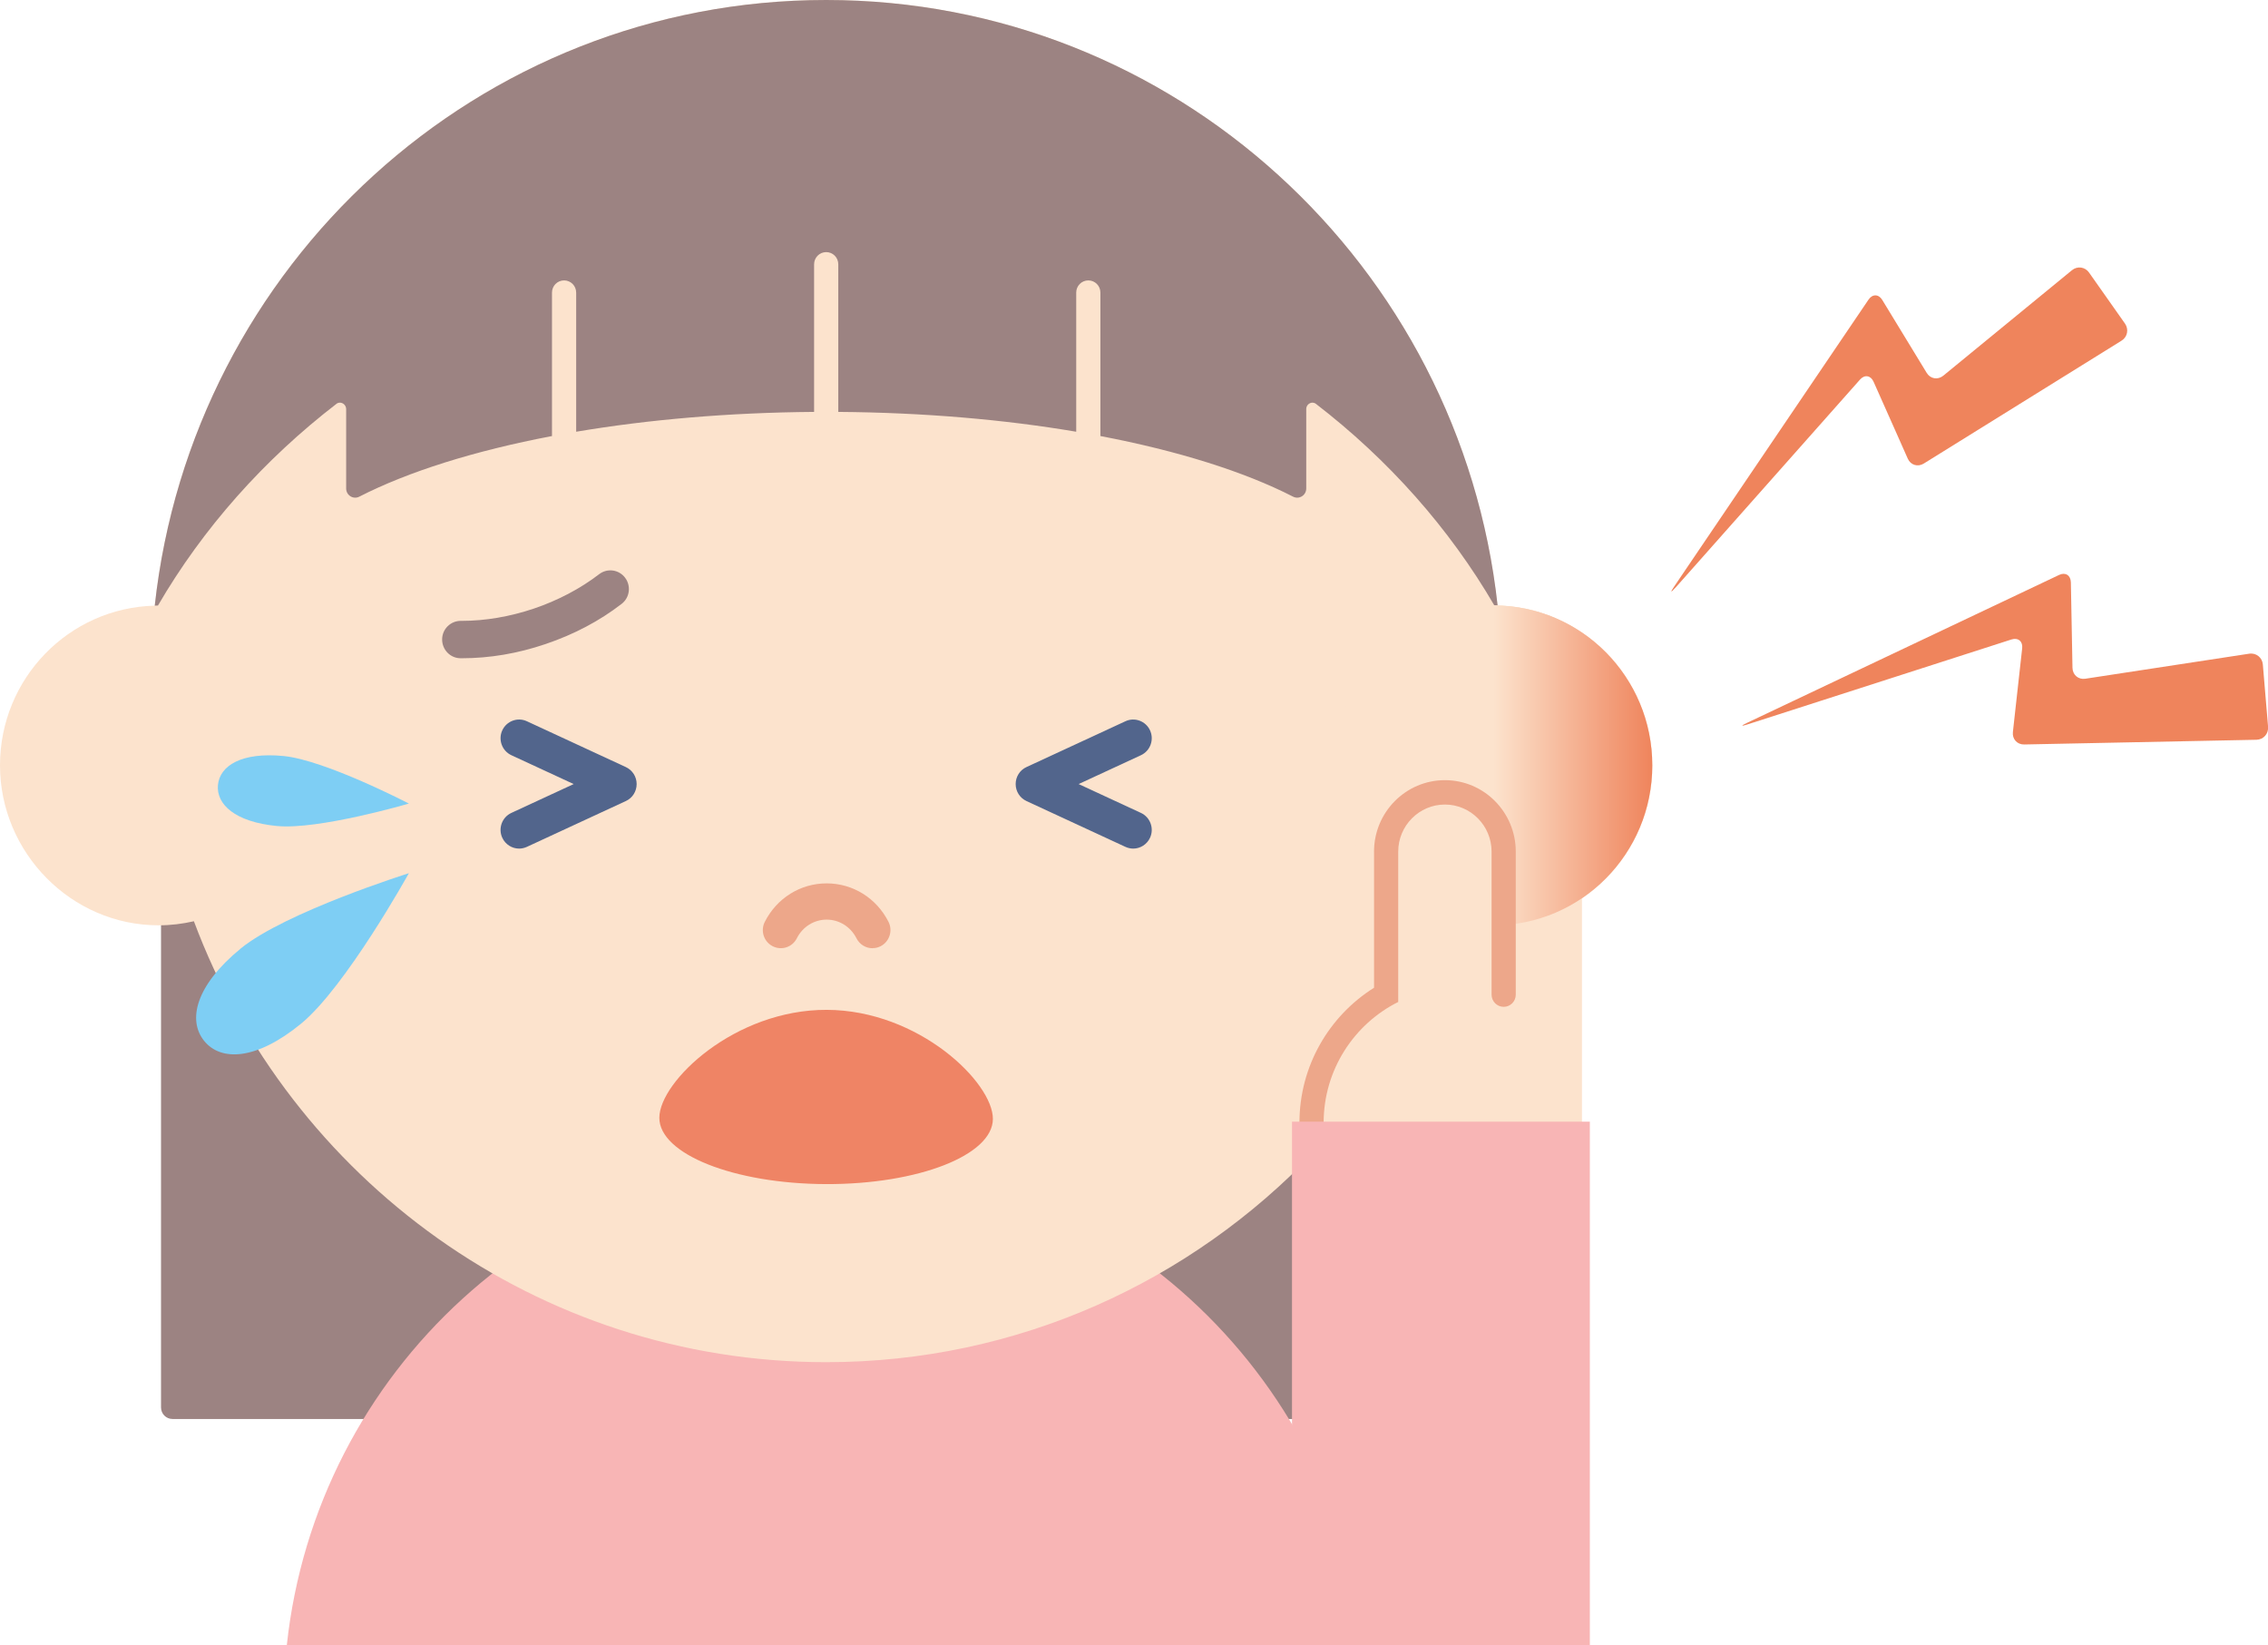 <svg width="182" height="132" viewBox="0 0 182 132" fill="none" xmlns="http://www.w3.org/2000/svg">
<g clip-path="url(#clip0_40860_10915)">
<path d="M117.845 72.632L114.727 71.921L113.601 74.934C106.219 94.66 87.21 107.918 66.293 107.918C45.375 107.918 26.366 94.66 18.984 74.934L17.858 71.921L14.74 72.632C14.125 72.776 13.517 72.841 12.922 72.854V112.926C12.922 113.435 13.329 113.852 13.841 113.852H118.732C119.236 113.852 119.65 113.441 119.65 112.926V72.854C119.062 72.841 118.453 72.769 117.832 72.632H117.845Z" fill="#9C8382"/>
<path d="M109.584 132C107.216 110.011 88.744 92.887 66.3 92.887C43.855 92.887 25.377 110.005 23.016 132H109.59H109.584Z" fill="#F8B5B5"/>
<path d="M132.589 61.409C132.589 54.432 127.057 48.765 120.173 48.595C117.184 21.265 94.209 0 66.291 0C38.373 0 15.405 21.265 12.416 48.595C5.532 48.765 0 54.432 0 61.409C0 68.387 5.7 74.243 12.733 74.243C13.703 74.243 14.648 74.125 15.56 73.917C23.292 94.588 43.09 109.294 66.298 109.294C81.696 109.294 95.587 102.812 105.46 92.424H126.947V72.078C130.35 69.776 132.595 65.856 132.595 61.416L132.589 61.409Z" fill="#FCE3CD"/>
<path d="M134.439 47.16C134.064 47.584 134.019 47.545 134.336 47.076L149.941 24.043C150.258 23.574 150.757 23.587 151.048 24.069L154.613 29.919C154.904 30.401 155.499 30.499 155.939 30.147L166.265 21.683C166.699 21.324 167.32 21.409 167.643 21.872L170.522 25.96C170.846 26.423 170.723 27.043 170.244 27.336L154.373 37.196C153.895 37.49 153.319 37.314 153.092 36.798L152.898 36.361C152.672 35.846 152.296 34.999 152.064 34.483L150.349 30.63C150.123 30.114 149.624 30.036 149.256 30.46L134.439 47.167V47.16Z" fill="#EF845C"/>
<path d="M140.236 58.123C139.699 58.292 139.68 58.24 140.191 57.999L165.236 46.13C165.741 45.889 166.168 46.156 166.181 46.724L166.31 53.584C166.323 54.151 166.783 54.543 167.339 54.458L180.492 52.449C181.049 52.364 181.541 52.756 181.586 53.317L182.006 58.312C182.052 58.873 181.638 59.342 181.075 59.355L162.435 59.733C161.872 59.746 161.464 59.296 161.529 58.736L161.581 58.26C161.645 57.699 161.743 56.779 161.807 56.218L162.273 52.019C162.338 51.458 161.95 51.139 161.413 51.308L140.23 58.123H140.236Z" fill="#EF845C"/>
<path d="M70.017 76.081C69.493 76.081 68.989 75.794 68.73 75.286C68.264 74.36 67.345 73.786 66.336 73.786C65.327 73.786 64.408 74.36 63.942 75.286C63.58 76.003 62.713 76.283 62.001 75.918C61.289 75.553 61.011 74.679 61.374 73.962C62.338 72.058 64.233 70.877 66.336 70.877C68.439 70.877 70.335 72.058 71.299 73.962C71.661 74.679 71.376 75.553 70.671 75.918C70.464 76.029 70.237 76.075 70.017 76.075V76.081Z" fill="#EDA78A"/>
<path d="M90.937 68.087C90.73 68.087 90.517 68.041 90.316 67.95L82.371 64.272C81.84 64.024 81.504 63.496 81.504 62.909C81.504 62.322 81.84 61.787 82.371 61.546L90.316 57.868C91.06 57.523 91.946 57.855 92.289 58.605C92.632 59.361 92.302 60.248 91.558 60.594L86.557 62.909L91.558 65.224C92.302 65.57 92.632 66.463 92.289 67.213C92.037 67.761 91.5 68.087 90.937 68.087Z" fill="#52658C"/>
<path d="M41.656 68.087C41.093 68.087 40.556 67.761 40.304 67.213C39.961 66.457 40.291 65.57 41.035 65.224L46.036 62.909L41.035 60.594C40.291 60.248 39.961 59.355 40.304 58.605C40.647 57.855 41.533 57.523 42.277 57.868L50.222 61.546C50.753 61.794 51.089 62.322 51.089 62.909C51.089 63.496 50.753 64.031 50.222 64.272L42.277 67.95C42.076 68.041 41.863 68.087 41.656 68.087Z" fill="#52658C"/>
<path d="M52.91 89.678C52.897 92.593 58.882 94.98 66.277 95.006C73.666 95.032 79.67 92.691 79.676 89.776C79.689 86.861 73.737 81.051 66.348 81.025C58.96 80.998 52.923 86.763 52.91 89.678Z" fill="#EF8465"/>
<path d="M19.307 76.114C15.71 79.062 15.037 81.84 16.377 83.509C17.716 85.172 20.556 85.087 24.153 82.14C27.751 79.192 32.81 70.062 32.81 70.062C32.81 70.062 22.905 73.173 19.301 76.114H19.307Z" fill="#7ECEF4"/>
<path d="M22.75 60.659C19.393 60.333 17.639 61.429 17.49 62.981C17.342 64.533 18.856 65.948 22.213 66.274C25.571 66.6 32.811 64.474 32.811 64.474C32.811 64.474 26.102 60.985 22.75 60.659Z" fill="#7ECEF4"/>
<path d="M37.078 52.814C37.04 52.814 37.001 52.814 36.962 52.814C36.14 52.814 35.48 52.136 35.48 51.308C35.48 50.48 36.153 49.815 36.969 49.815C37.007 49.815 37.033 49.815 37.072 49.815C38.935 49.815 40.922 49.475 42.824 48.836C44.758 48.184 46.577 47.226 48.078 46.071C48.731 45.569 49.663 45.693 50.161 46.352C50.659 47.01 50.536 47.95 49.883 48.452C48.103 49.828 46.046 50.91 43.769 51.679C41.536 52.436 39.285 52.814 37.078 52.814Z" fill="#9C8382"/>
<path d="M66.293 0C38.382 0 15.407 21.265 12.418 48.595C12.502 48.595 12.586 48.582 12.677 48.582C16.287 42.381 21.178 36.877 27.04 32.371C27.111 32.332 27.182 32.306 27.267 32.306C27.545 32.306 27.771 32.534 27.778 32.814V39.192C27.778 39.74 28.347 40.098 28.832 39.85C32.753 37.842 38.065 36.172 44.295 34.986V23.476C44.295 22.935 44.729 22.498 45.266 22.498C45.803 22.498 46.236 22.935 46.236 23.476V34.64C52.001 33.668 58.471 33.101 65.329 33.049V21.207C65.329 20.665 65.763 20.228 66.3 20.228C66.837 20.228 67.27 20.665 67.27 21.207V33.049C74.129 33.101 80.598 33.662 86.363 34.64V23.476C86.363 22.935 86.797 22.498 87.334 22.498C87.871 22.498 88.304 22.935 88.304 23.476V34.986C94.535 36.172 99.847 37.842 103.767 39.85C104.253 40.098 104.822 39.74 104.822 39.192V32.808C104.828 32.527 105.055 32.306 105.333 32.306C105.417 32.306 105.495 32.338 105.566 32.377C111.421 36.883 116.313 42.387 119.923 48.589C120.007 48.589 120.091 48.602 120.182 48.602C117.186 21.265 94.211 0 66.293 0Z" fill="#9C8382"/>
<path d="M119.858 74.243C126.89 74.243 132.591 68.497 132.591 61.409C132.591 54.321 126.89 48.576 119.858 48.576C112.826 48.576 107.125 54.321 107.125 61.409C107.125 68.497 112.826 74.243 119.858 74.243Z" fill="#FCE3CD"/>
<path d="M119.858 74.243C126.89 74.243 132.591 68.497 132.591 61.409C132.591 54.321 126.89 48.576 119.858 48.576C112.826 48.576 107.125 54.321 107.125 61.409C107.125 68.497 112.826 74.243 119.858 74.243Z" fill="url(#paint0_linear_40860_10915)"/>
<path d="M115.949 62.596C112.811 62.596 110.262 65.165 110.262 68.328V79.251C106.671 81.507 104.277 85.517 104.277 90.082C104.277 90.623 104.711 91.06 105.248 91.06C105.785 91.06 106.218 90.623 106.218 90.082C106.218 85.837 108.664 82.159 112.203 80.392V68.328C112.203 66.248 113.885 64.552 115.949 64.552C118.013 64.552 119.695 66.248 119.695 68.328V79.805C119.695 80.346 120.129 80.783 120.666 80.783C121.203 80.783 121.636 80.346 121.636 79.805V68.328C121.636 65.165 119.087 62.596 115.949 62.596Z" fill="#EDA78A"/>
<path d="M127.58 89.998H103.68V131.993H127.58V89.998Z" fill="#F8B5B5"/>
</g>
<defs>
<linearGradient id="paint0_linear_40860_10915" x1="107.125" y1="61.409" x2="132.591" y2="61.409" gradientUnits="userSpaceOnUse">
<stop offset="0.5" stop-color="#FCE3CD"/>
<stop offset="1" stop-color="#EF845C"/>
</linearGradient>
<clipPath id="clip0_40860_10915">
<rect width="182" height="132" fill="white"/>
</clipPath>
</defs>
</svg>
